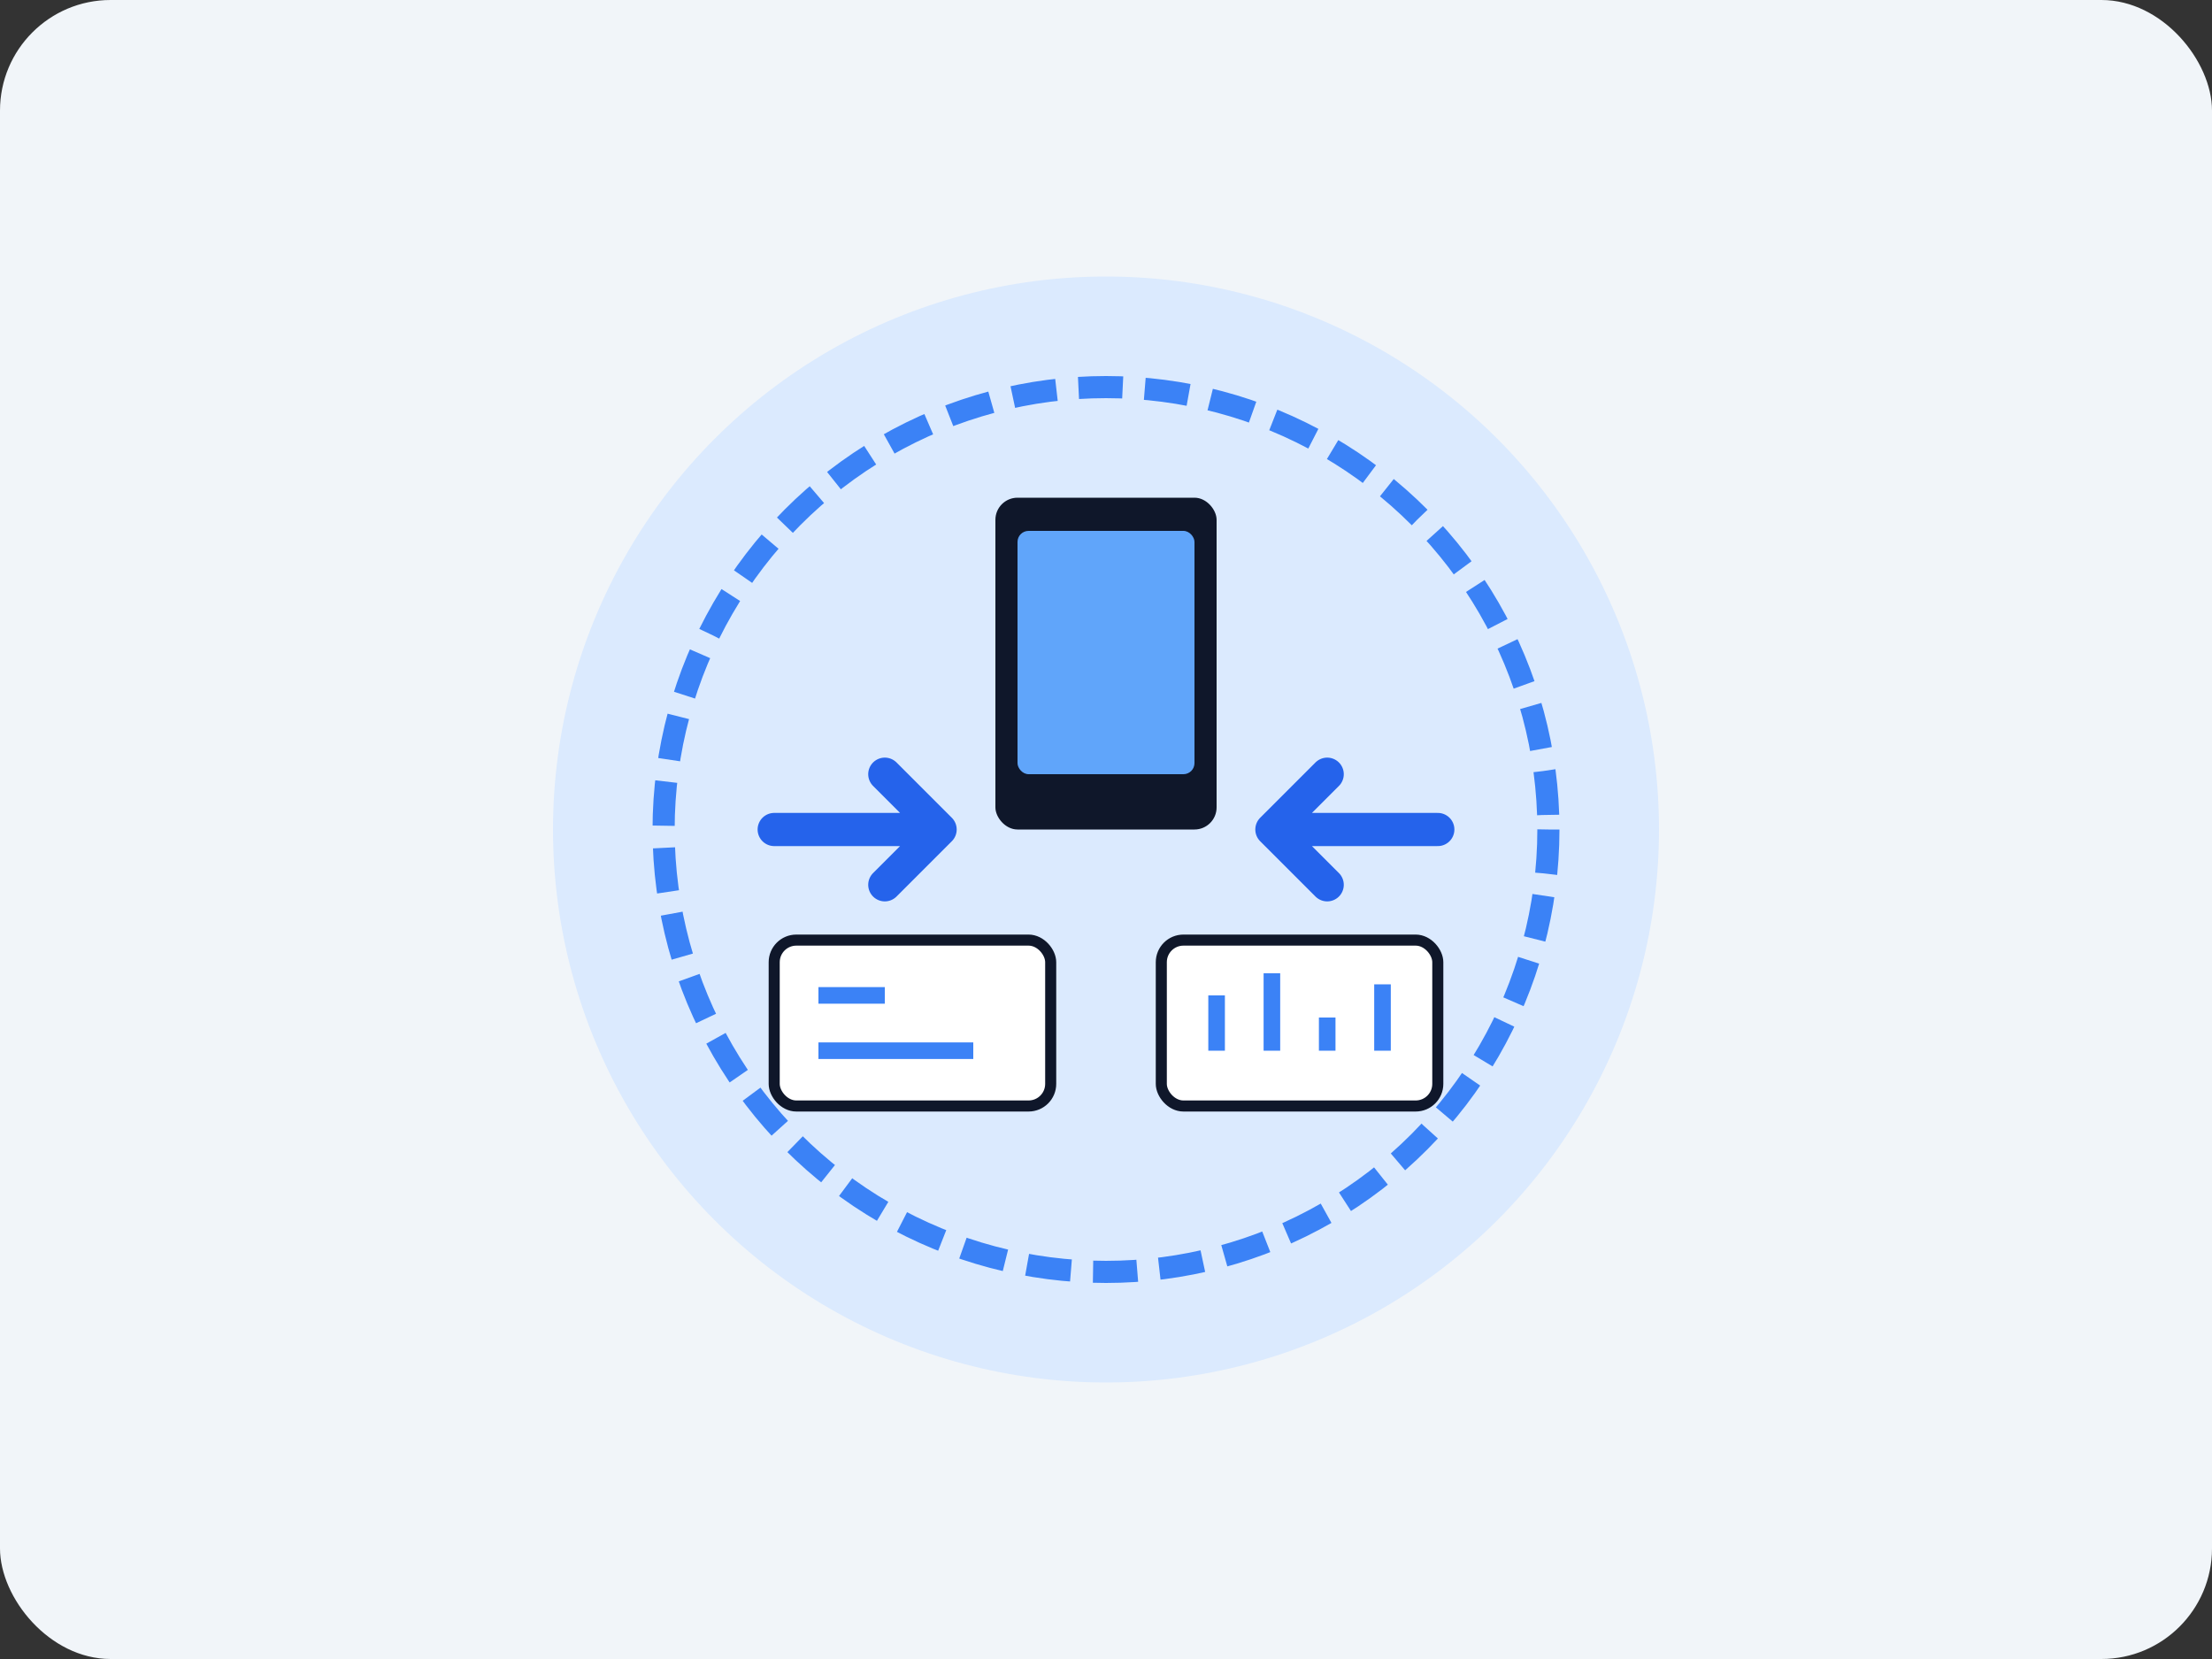 <svg xmlns="http://www.w3.org/2000/svg" viewBox="0 0 200 150">
  <rect x="0" y="0" width="200" height="150" fill="#333333" stroke="none"/>
  <!-- Background -->
  <rect width="200" height="150" fill="#f1f5f9" rx="10" />
  
  <!-- Digital Transformation Concept -->
  <circle cx="100" cy="75" r="50" fill="#dbeafe" />
  
  <!-- Binary Circle -->
  <circle cx="100" cy="75" r="40" fill="none" stroke="#3b82f6" stroke-width="2" stroke-dasharray="4,2" />
  
  <!-- Arrows Indicating Transformation -->
  <path d="M70 75 L85 75 L80 70 M80 80 L85 75" fill="none" stroke="#2563eb" stroke-width="3" stroke-linecap="round" stroke-linejoin="round" />
  <path d="M130 75 L115 75 L120 70 M120 80 L115 75" fill="none" stroke="#2563eb" stroke-width="3" stroke-linecap="round" stroke-linejoin="round" />
  
  <!-- Digital Elements -->
  <rect x="90" y="45" width="20" height="30" fill="#0f172a" rx="2" />
  <rect x="92" y="48" width="16" height="22" fill="#60a5fa" rx="1" />
  <rect x="97" y="72" width="6" height="2" fill="#0f172a" />
  
  <!-- Code Element -->
  <rect x="70" y="85" width="25" height="15" fill="white" stroke="#0f172a" stroke-width="1" rx="2" />
  <line x1="74" y1="90" x2="80" y2="90" stroke="#3b82f6" stroke-width="1.5" />
  <line x1="74" y1="95" x2="88" y2="95" stroke="#3b82f6" stroke-width="1.5" />
  
  <!-- Chart Element -->
  <rect x="105" y="85" width="25" height="15" fill="white" stroke="#0f172a" stroke-width="1" rx="2" />
  <line x1="110" y1="95" x2="110" y2="90" stroke="#3b82f6" stroke-width="1.5" />
  <line x1="115" y1="95" x2="115" y2="88" stroke="#3b82f6" stroke-width="1.5" />
  <line x1="120" y1="95" x2="120" y2="92" stroke="#3b82f6" stroke-width="1.5" />
  <line x1="125" y1="95" x2="125" y2="89" stroke="#3b82f6" stroke-width="1.5" />
</svg>
